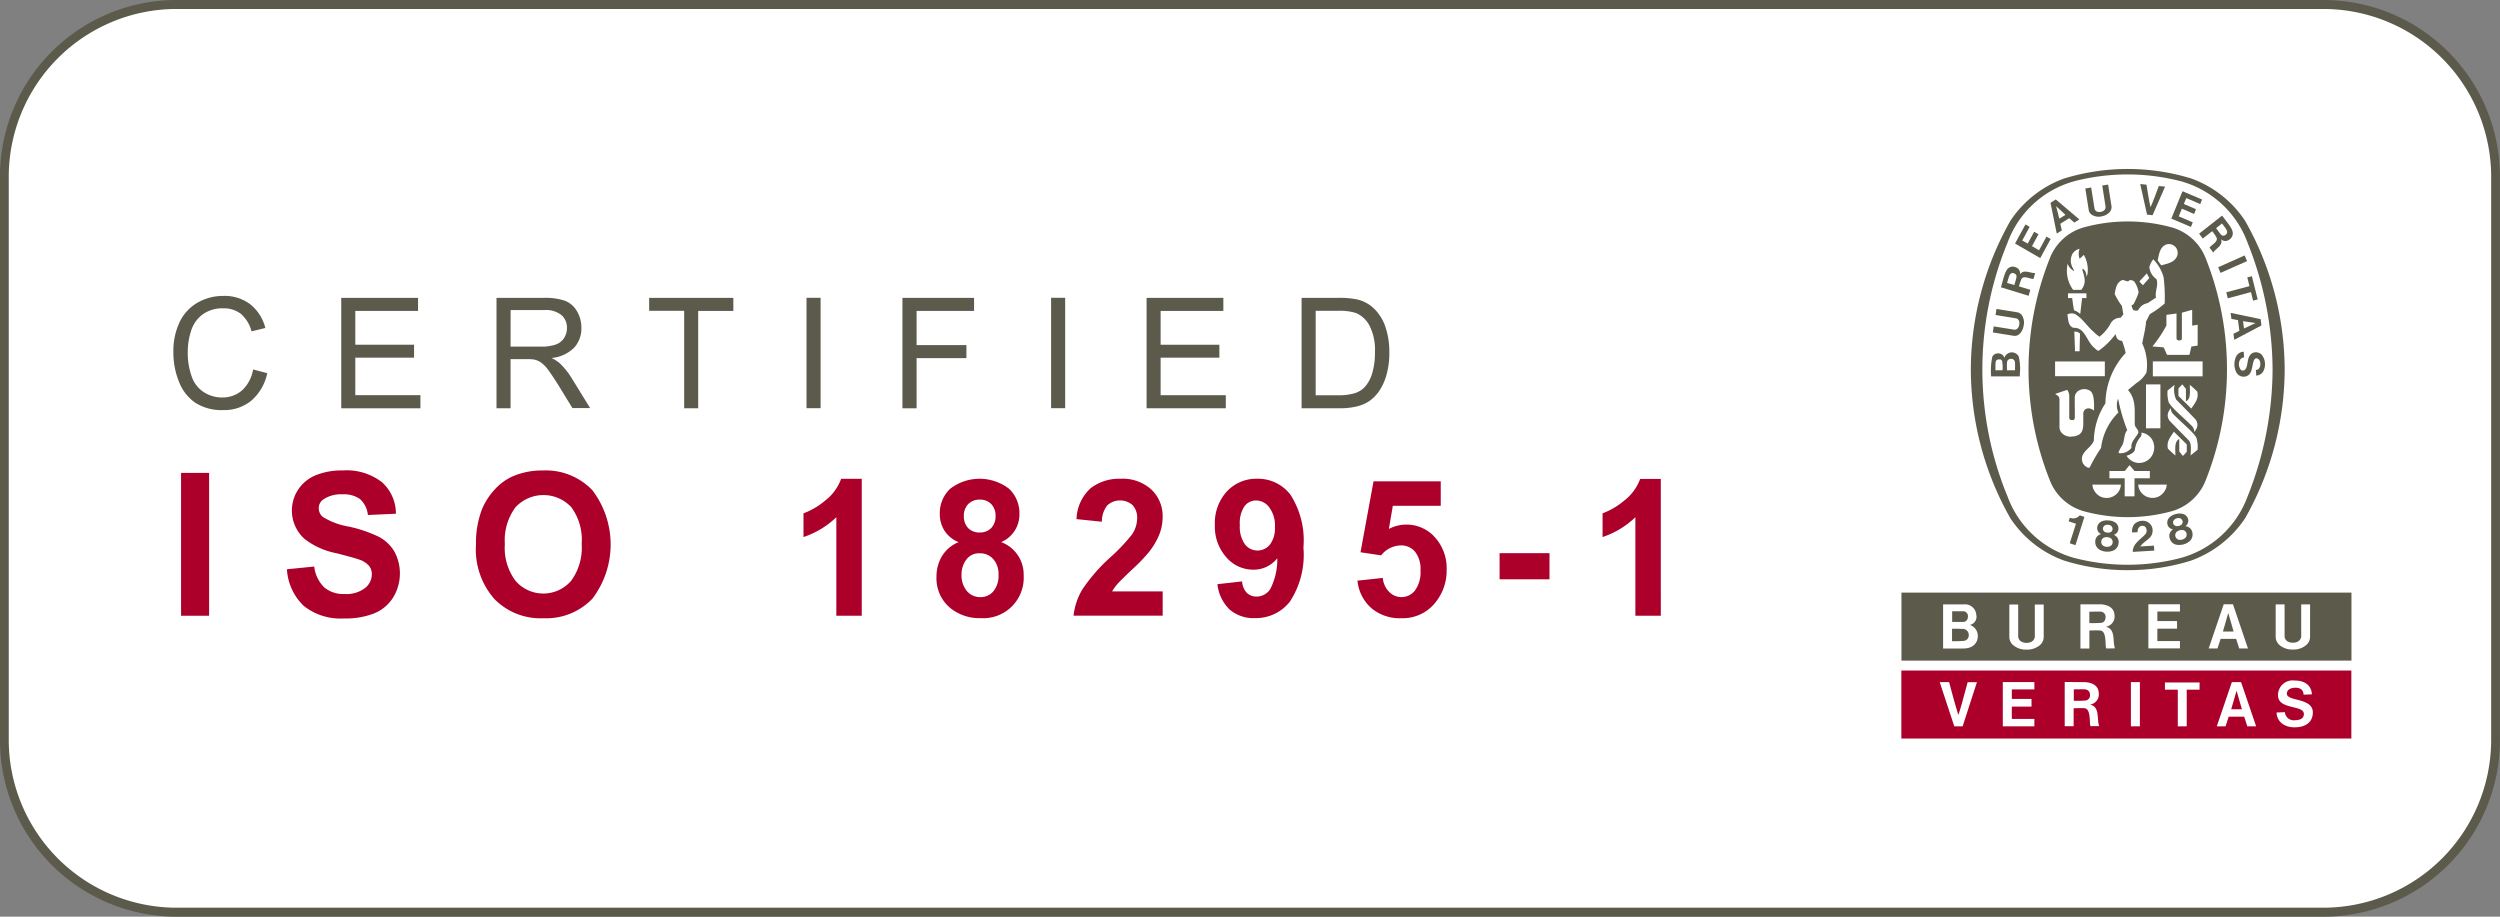 <svg id="Group_65375" data-name="Group 65375" xmlns="http://www.w3.org/2000/svg" width="120" height="44" viewBox="0 0 120 44">
  <rect x="0" y="0" width="120" height="44" fill="#808080" stroke="none"/>
  <path id="Path_84979" data-name="Path 84979" d="M8.189,0h103.2a8.265,8.265,0,0,1,8.189,8.339V35.225a8.265,8.265,0,0,1-8.19,8.339H8.19A8.266,8.266,0,0,1,0,35.225V8.339A8.265,8.265,0,0,1,8.189,0Z" transform="translate(0.212 0.218)" fill="#fff"/>
  <path id="Path_84891" data-name="Path 84891" d="M1390.107.431a8.061,8.061,0,0,1,7.978,8.124V35.444a8.062,8.062,0,0,1-7.978,8.125h-103.2a8.061,8.061,0,0,1-7.978-8.125V8.555A8.061,8.061,0,0,1,1286.91.431Zm0-.431h-103.2a8.479,8.479,0,0,0-8.4,8.555V35.444a8.48,8.48,0,0,0,8.4,8.556h103.2a8.48,8.48,0,0,0,8.4-8.556V8.555a8.48,8.48,0,0,0-8.4-8.555" transform="translate(-1278.509)" fill="#5c5a4b"/>
  <path id="Path_84892" data-name="Path 84892" d="M1512.515,20c.036-.013-.036.012,0,0" transform="translate(-1413.434 -11.287)" fill="#5c5a4b"/>
  <path id="Path_84893" data-name="Path 84893" d="M1512.527,20h0" transform="translate(-1413.446 -11.292)" fill="#5c5a4b"/>
  <path id="Path_84894" data-name="Path 84894" d="M1509.477,38.21h-.024a10.194,10.194,0,0,1-3.028-.459,5.208,5.208,0,0,1-2.581-2.03,14.517,14.517,0,0,1-1.9-7.136v-.009a14.531,14.531,0,0,1,1.9-7.137,5.224,5.224,0,0,1,2.581-2.03,10.414,10.414,0,0,1,6.1,0,5.235,5.235,0,0,1,2.583,2.03,14.553,14.553,0,0,1,1.9,7.137v.009a14.539,14.539,0,0,1-1.9,7.136,5.275,5.275,0,0,1-2.6,2.032,10.023,10.023,0,0,1-3.009.456Zm6.951-9.629h0a16.558,16.558,0,0,0-1.2-6.088,4.76,4.76,0,0,0-3.215-2.954,10.19,10.19,0,0,0-5.095,0,4.758,4.758,0,0,0-3.213,2.954,15.962,15.962,0,0,0,0,12.178,4.758,4.758,0,0,0,3.213,2.954,10.137,10.137,0,0,0,5.095,0,4.759,4.759,0,0,0,3.215-2.954,16.565,16.565,0,0,0,1.2-6.09" transform="translate(-1407.344 -10.842)" fill="#5c5a4b"/>
  <path id="Path_84895" data-name="Path 84895" d="M1522.015,30.713a2.116,2.116,0,0,1-.122-.222" transform="translate(-1418.848 -17.345)" fill="#5c5a4b"/>
  <path id="Path_84896" data-name="Path 84896" d="M1520.254,59.49c-.008-.391.363-.587.6-.845a.27.27,0,0,0,.041-.288.17.17,0,0,0-.12-.11.215.215,0,0,0-.2.04.324.324,0,0,0-.089.256l-.26.016a.524.524,0,0,1,.1-.4A.58.58,0,0,1,1520.8,58a.471.471,0,0,1,.364.263.5.5,0,0,1-.07.517c-.152.168-.351.259-.479.449l.655-.04c.006.082.01.164.014.239Z" transform="translate(-1417.88 -32.999)" fill="#5c5a4b"/>
  <path id="Path_84897" data-name="Path 84897" d="M1513.791,57.462l0,.013-.426,1.346-.274-.092.293-.921,0-.016c-.109-.041-.241-.078-.345-.116l.055-.175a.4.4,0,0,0,.4-.041.473.473,0,0,0,.076-.071Z" transform="translate(-1413.743 -32.653)" fill="#5c5a4b"/>
  <path id="Path_84898" data-name="Path 84898" d="M1525.418,58.095a.358.358,0,0,0-.249-.281l-.084-.018a.321.321,0,0,0,.137-.309.349.349,0,0,0-.24-.273.617.617,0,0,0-.352,0,.641.641,0,0,0-.314.165.355.355,0,0,0-.085.357.3.3,0,0,0,.257.209l-.064.057a.364.364,0,0,0-.094.367.421.421,0,0,0,.289.31.759.759,0,0,0,.36-.005.729.729,0,0,0,.322-.169.432.432,0,0,0,.116-.412m-.9-.384a.186.186,0,0,1,.026-.214.282.282,0,0,1,.135-.077.26.26,0,0,1,.156,0,.191.191,0,0,1,.119.179.172.172,0,0,1-.056.125.3.3,0,0,1-.13.064.292.292,0,0,1-.142,0,.173.173,0,0,1-.108-.085m.572.65a.312.312,0,0,1-.163.089.306.306,0,0,1-.186,0,.218.218,0,0,1-.131-.142.223.223,0,0,1,.076-.246.489.489,0,0,1,.133-.06.422.422,0,0,1,.144-.009.211.211,0,0,1,.179.179.217.217,0,0,1-.051.189" transform="translate(-1420.186 -32.54)" fill="#5c5a4b"/>
  <path id="Path_84899" data-name="Path 84899" d="M1517.178,59.027a.363.363,0,0,0-.156-.345l-.074-.043a.31.31,0,0,0,.219-.253.356.356,0,0,0-.149-.336.644.644,0,0,0-.337-.1.637.637,0,0,0-.346.061.353.353,0,0,0-.188.315.315.315,0,0,0,.188.277l-.079.034a.357.357,0,0,0-.2.323.429.429,0,0,0,.188.383.769.769,0,0,0,.7.044.425.425,0,0,0,.231-.357m-.747-.642a.189.189,0,0,1,.087-.2.295.295,0,0,1,.3.02.189.189,0,0,1,.063.207.177.177,0,0,1-.091.1.286.286,0,0,1-.141.02.28.28,0,0,1-.138-.038.167.167,0,0,1-.077-.113m.357.794a.317.317,0,0,1-.183.037.329.329,0,0,1-.177-.058.222.222,0,0,1-.084-.178.218.218,0,0,1,.142-.209.429.429,0,0,1,.145-.018.389.389,0,0,1,.141.036.224.224,0,0,1,.015.389" transform="translate(-1415.484 -32.969)" fill="#5c5a4b"/>
  <path id="Path_84900" data-name="Path 84900" d="M1531.373,28.716l-1.274.564-.111-.271,1.272-.566Z" transform="translate(-1423.515 -16.182)" fill="#5c5a4b"/>
  <path id="Path_84901" data-name="Path 84901" d="M1521.479,21.965l-.327-1.467.3.03c.06.364.122.776.193,1.082.132-.286.272-.677.4-1.019l.3.031-.6,1.371Z" transform="translate(-1418.421 -11.663)" fill="#5c5a4b"/>
  <path id="Path_84902" data-name="Path 84902" d="M1507.884,25.345l-.309.57-.262-.149.354-.654-.2-.116-.5.915,1.21.7.5-.916-.2-.115-.358.656-.338-.2.312-.57Z" transform="translate(-1410.245 -14.222)" fill="#5c5a4b"/>
  <path id="Path_84903" data-name="Path 84903" d="M1505.579,39.45a.379.379,0,0,0-.392-.206.385.385,0,0,0-.306.263.286.286,0,0,0-.234-.212.32.32,0,0,0-.339.143,3.217,3.217,0,0,0-.061.957h1.377v-.1a2.645,2.645,0,0,0-.047-.839m-.782.645h-.342c.012-.326-.04-.5.154-.522.114-.009.144.017.171.09a1.8,1.8,0,0,1,.016.432m.6,0h-.388c.007-.317-.043-.5.141-.54a.193.193,0,0,1,.19.038c.08.078.056.208.057.5" transform="translate(-1408.673 -22.327)" fill="#5c5a4b"/>
  <path id="Path_84904" data-name="Path 84904" d="M1531.914,30.815l.22-.058.28,1.114-.223.059-.1-.412-1.114.3-.071-.29,1.113-.295Z" transform="translate(-1424.044 -17.499)" fill="#5c5a4b"/>
  <path id="Path_84905" data-name="Path 84905" d="M1515.7,22.079a.641.641,0,0,0,.4-.209.346.346,0,0,0,.082-.295l-.159-1.021-.282.047.16,1.02a.215.215,0,0,1-.109.2.3.3,0,0,1-.126.044.33.33,0,0,1-.132,0,.2.2,0,0,1-.163-.151l-.161-1.019-.281.047.16,1.019a.343.343,0,0,0,.17.255.627.627,0,0,0,.441.068Z" transform="translate(-1414.833 -11.695)" fill="#5c5a4b"/>
  <path id="Path_84906" data-name="Path 84906" d="M1532.84,35.146l-1.442-.3.039.289.314.059.068.511-.285.145.039.29,1.306-.691Zm-.8.45-.047-.353.6.093h0Z" transform="translate(-1424.329 -19.828)" fill="#5c5a4b"/>
  <path id="Path_84907" data-name="Path 84907" d="M1532.874,40.028l.027,0,.032-.008.023-.009a.292.292,0,0,0,.108-.278.251.251,0,0,0-.127-.246.12.12,0,0,0-.144.034c-.157.238-.049.743-.451.831a.4.4,0,0,1-.421-.193.866.866,0,0,1,.008-.811.427.427,0,0,1,.342-.189l.018.274a.259.259,0,0,0-.211.145.448.448,0,0,0,.058.454.151.151,0,0,0,.169.012c.162-.118.129-.412.209-.61a.411.411,0,0,1,.178-.212.4.4,0,0,1,.439.075.743.743,0,0,1,.108.744.413.413,0,0,1-.366.265l-.017-.272Z" transform="translate(-1424.573 -22.277)" fill="#5c5a4b"/>
  <path id="Path_84908" data-name="Path 84908" d="M1505.929,35.193a.675.675,0,0,0-.069-.453.334.334,0,0,0-.249-.175l-.991-.158-.045.289.992.162a.2.2,0,0,1,.146.165.34.34,0,0,1,0,.138.317.317,0,0,1-.044.129.2.2,0,0,1-.19.111l-.991-.158-.044.29.992.16a.327.327,0,0,0,.288-.087.671.671,0,0,0,.2-.409Z" transform="translate(-1408.789 -19.576)" fill="#5c5a4b"/>
  <path id="Path_84909" data-name="Path 84909" d="M1511.233,22.214l-.254.16.3,1.477.244-.151-.073-.319.428-.269.244.212.242-.152Zm.168.923-.152-.6v0h0v0l.448.416Z" transform="translate(-1412.555 -12.64)" fill="#5c5a4b"/>
  <path id="Path_84910" data-name="Path 84910" d="M1525.862,22.153l-.584-.252.116-.283.67.289.088-.218-.939-.4-.536,1.315.94.4.09-.218-.673-.29.149-.368.588.254Z" transform="translate(-1420.453 -12.111)" fill="#5c5a4b"/>
  <path id="Path_84911" data-name="Path 84911" d="M1506.278,30.06a.315.315,0,0,0-.084-.256.4.4,0,0,0-.315-.11c-.309.049-.351.412-.521.99l1.328.408.084-.286-.525-.16-.02-.007a1.788,1.788,0,0,1,.112-.334c.094-.226.447,0,.586-.025L1507,30c-.237.014-.553-.2-.724.064m-.275.51-.349-.1c.077-.243.111-.489.277-.475a.219.219,0,0,1,.152.081c.065.082-.018.265-.08.5" transform="translate(-1409.313 -16.894)" fill="#5c5a4b"/>
  <path id="Path_84912" data-name="Path 84912" d="M1528.927,24.017l-1.1.865.174.236.436-.341.018-.013a1.855,1.855,0,0,1,.2.29c.121.212-.263.373-.324.5l.173.235c.13-.206.487-.341.375-.64a.29.29,0,0,0,.253.081.4.4,0,0,0,.271-.2c.143-.287-.119-.534-.472-1.016m.206.887a.217.217,0,0,1-.151.079c-.1.005-.2-.172-.345-.362l.286-.226c.148.206.32.38.21.51" transform="translate(-1422.269 -13.666)" fill="#5c5a4b"/>
  <path id="Path_84913" data-name="Path 84913" d="M1516.959,26.461a2.471,2.471,0,0,0-1.585-1.4,7.984,7.984,0,0,0-2.111-.288h-.024a7.971,7.971,0,0,0-2.112.288,2.468,2.468,0,0,0-1.585,1.4,14.395,14.395,0,0,0,0,10.817,2.467,2.467,0,0,0,1.585,1.4,8.007,8.007,0,0,0,2.112.288h.024a8.02,8.02,0,0,0,2.111-.288,2.469,2.469,0,0,0,1.585-1.4,14.395,14.395,0,0,0,0-10.817m-1.225,4.024c.019,0,.112-.02.114-.08V29.151c.167-.04.337-.1.495-.133v.755c.1-.012.144-.024.262-.043v1l-.3.046-.095.4h-1.074l-.16-.358c-.26-.025-.279-.025-.541-.045a6.021,6.021,0,0,0,.671-1.009v-.509l.485-.064V30.4c0,.042.06.085.12.085Zm-.632-4.608a.421.421,0,0,1,.532.509c-.1.348-.475.412-.779.494l-.168-.234c.063-.3.1-.645.416-.769m-.939,1.388.122.222-.307.346c-.083-.082-.091-.09-.172-.179.158-.17.174-.189.357-.389m-3.8-.471v0a.587.587,0,0,0,.314.36c-.018-.088-.093-.167-.116-.259a.678.678,0,0,1,.05-.594.561.561,0,0,1,.325-.216.714.714,0,0,0,0,.476,1.212,1.212,0,0,0,.152-.134.529.529,0,0,1,.056-.048,1.485,1.485,0,0,1,.174.921l-.047.129c-.019-.213-.054-.315-.194-.393-.019.124.06.213.078.376a.685.685,0,0,1-.139.645h-.39a1.558,1.558,0,0,1-.26-1.261m.9,1.426v.227h-.208l-.09.766a.812.812,0,0,0-.3-.179c-.053-.325-.058-.348-.086-.587h-.2v-.227c.346,0,.539,0,.889,0m-1.51,3.271h2.388V32.2l-2.388,0Zm.924-1.433a.332.332,0,0,1,.273.1c-.012.414-.012.408-.021.844h-.221v-.069c-.009-.33-.022-.546-.03-.871m-.15,5.043a.679.679,0,0,1-.169-.022.539.539,0,0,1-.337-.226l-.016-.033-.016-.043-.019-.046-.007-.072V33.323c-.011-.169-.071-.172-.205-.274l.048-.016.526-.177a.485.485,0,0,1,.1.3V34.2c0,.069.056.107.131.111.092,0,.127-.035.135-.108.007-.468-.008-.6,0-1.024a.39.39,0,0,1,.253-.317.514.514,0,0,1,.451.022c.235.114.223.585.22.968a.506.506,0,0,0-.2-.1.277.277,0,0,0-.231.047.31.31,0,0,0-.085.264c-.006.443.042.747-.175.922a.627.627,0,0,1-.4.108m.7,1.445a.438.438,0,0,1-.179-.26c-.1-.454.436-.617.561-.992a3.338,3.338,0,0,1,.556-1.784,3.6,3.6,0,0,1,.971-2.416,3.678,3.678,0,0,0-.174-.585.291.291,0,0,1-.216-.088.5.5,0,0,1-.092-.239,3.481,3.481,0,0,1-.8.793c-.055.032-.126-.036-.227-.133-.371-.3-.436-.987-1-.957-.258-.089-.246-.4-.289-.635a.4.4,0,0,1,.367-.023c.354.194.59.606.925.88a1.356,1.356,0,0,0,.252.205,2,2,0,0,0,.545-.661.52.52,0,0,1,.464-.246l.134-.164-.071-.409a2.923,2.923,0,0,1-.346-.576c.049-.234.078-.506.308-.635.152-.1.274.123.4-.016a.259.259,0,0,1,.231.059,1.207,1.207,0,0,1,.211.528,3.7,3.7,0,0,1-.232.54c-.019.038-.072.051-.107.08a.569.569,0,0,0,.094.232.524.524,0,0,0,.216.011.635.635,0,0,1,.463-.355l.4-.265c-.063-.309.13-.58.023-.887a.783.783,0,0,1-.341-.58,1.074,1.074,0,0,1,.187-.372l.013.016a2.014,2.014,0,0,1,.483.846,8.075,8.075,0,0,1,.052,1.259,4.169,4.169,0,0,1-.714.512l-.181.356c-.022.366-.126.7-.182,1.052a2.408,2.408,0,0,1,.2,1.4,1.413,1.413,0,0,1-.48.5l-.405.334c.407.461.309.984.326,1.652,0,.162.278.3.128.479-.125.207-.321.374-.288.645a.662.662,0,0,1-.563.259.05.05,0,0,1-.054-.052,2.33,2.33,0,0,1,.157-.3c.145-.229.078-.543.258-.756a8.731,8.731,0,0,1-.433-1.487l0-.034a.856.856,0,0,0,.009.675,2.849,2.849,0,0,0-.833,1.7,8.046,8.046,0,0,0-.539.926c-.043.055-.122.006-.171-.022m2.65-1.639a.7.7,0,0,1,.561.434.778.778,0,0,1-.086.72.728.728,0,0,1-.72.29.742.742,0,0,1-.469-.332c.149-.052.363-.141.4-.29a1.1,1.1,0,0,1,.261-.606.23.23,0,0,0,.049-.216m.222-.207,0-2.107c.293,0,.387,0,.691,0V34.7Zm-1.489,3.216a.7.7,0,0,1-.714.053.738.738,0,0,1-.294-.3.6.6,0,0,1-.075-.268h1.367a.66.66,0,0,1-.283.512m.936.053h-.471V37.1h-.732v-.348h.736l.231-.282c.111.135.121.145.237.282h.735V37.1h-.736Zm1.472-.3a.745.745,0,0,1-.295.3.7.7,0,0,1-.714-.053.662.662,0,0,1-.283-.512h1.367a.589.589,0,0,1-.075.268m.528-4.348c.315.32.6.61.88.9a.419.419,0,0,1,.12.437,1.378,1.378,0,0,1-.126.226.433.433,0,0,0-.145-.321c-.385-.388-1.05-.927-1.1-1.157a1.611,1.611,0,0,1-.043-.517c.112-.09.2-.168.336-.275a1.171,1.171,0,0,0,.081.713m.652-.715c.148.123.221.192.359.328.08.358-.13.562-.285.814l-.62-.609v-.354c.074-.083.1-.113.186-.2l.174.216v.6c.248-.122.186-.482.186-.794m-.147,3.214c-.073.083-.1.114-.185.2l-.174-.216v-.6c-.246.124-.186.482-.186.794-.146-.122-.219-.191-.359-.327-.079-.358.129-.563.286-.815l.619.609Zm.523-.1c-.111.09-.2.167-.337.274.01-.272.047-.551-.08-.712-.314-.319-.6-.61-.88-.9a.419.419,0,0,1-.12-.438,1.231,1.231,0,0,1,.126-.224.42.42,0,0,0,.147.32c.382.388,1.048.928,1.1,1.157a1.626,1.626,0,0,1,.042.519m.24-3.517-2.389,0V31.49h2.389Z" transform="translate(-1411.118 -14.143)" fill="#5c5a4b"/>
  <path id="Path_84914" data-name="Path 84914" d="M1509.763,67.007v0l-.256.887h.513l-.256-.887Zm-6.124-.068c-.12-.008-.342.007-.544,0v.55a5.3,5.3,0,0,0,.58-.013c.122-.013.2-.127.2-.282a.249.249,0,0,0-.236-.255m-6.59.832c-.2-.011-.393-.011-.544-.011v.005l0,.592a5.1,5.1,0,0,0,.584-.017.265.265,0,0,0,.218-.284.284.284,0,0,0-.256-.285m-2.974,1.52h21.6V66.027h-21.6Zm2.974-.582h-.975V66.591h1a.541.541,0,0,1,.592.5.4.4,0,0,1-.309.487.552.552,0,0,1,.381.565c0,.24-.18.565-.686.565m3.851-.572a.518.518,0,0,1-.189.417.948.948,0,0,1-.632.209h-.007a.939.939,0,0,1-.63-.209.516.516,0,0,1-.192-.417V66.6h.425v1.541a.3.3,0,0,0,.205.261.43.43,0,0,0,.2.035.42.42,0,0,0,.193-.035.305.305,0,0,0,.2-.261V66.6h.427Zm3.018.573c-.1,0,.049-.842-.305-.863-.2-.014-.323-.005-.521,0l0,.865h-.429V66.589c.395,0,.62,0,.976,0,.318.017.636.148.657.5a.5.5,0,0,1-.415.577c.491.108.31.7.44,1.035Zm3.521-1.775h-1.083v.457h.944v.367h-.945v.593h1.084v.354h-1.515V66.585h1.515Zm2.846,1.775-.149-.463h-.745l-.151.463h-.422l.722-2.122h.445l.72,2.122Zm3.4-.575a.513.513,0,0,1-.192.415.929.929,0,0,1-.631.209h-.005a.939.939,0,0,1-.632-.209.524.524,0,0,1-.191-.415V66.592h.428v1.543a.3.3,0,0,0,.2.261.478.478,0,0,0,.2.034.451.451,0,0,0,.193-.034.314.314,0,0,0,.205-.261V66.592h.426Zm-16.662-.7c.149,0,.241-.1.241-.276a.231.231,0,0,0-.258-.236h-.5v.511Z" transform="translate(-1402.807 -37.581)" fill="#5c5a4b"/>
  <path id="Path_84915" data-name="Path 84915" d="M1510.162,75.676v0l-.258.89h.515l-.257-.89Zm-7.269-.066c-.122-.01-.343,0-.544,0v.547a5.023,5.023,0,0,0,.577-.013.251.251,0,0,0,.2-.282.246.246,0,0,0-.236-.252m-8.818,2.361h21.6V74.705h-21.6Zm2.941-.587h-.4l-.7-2.122h.451c.143.53.3,1.129.446,1.574.149-.445.3-1.044.444-1.572h.446Zm3.307-1.314v.366h-.946v.594h1.083l0,.353h-1.516V75.26h1.516l0,.351h-1.082v.457Zm2.848,1.307c-.1,0,.047-.84-.306-.863-.2-.011-.322,0-.52,0l0,.863h-.429V75.256c.393,0,.621.007.975.007.317.017.636.148.656.5a.494.494,0,0,1-.413.576c.491.111.307.7.439,1.033Zm2.354.007h-.432V75.261h.432Zm2.863-1.76h-.615v1.76h-.429l0-1.76h-.617v-.347h1.664Zm2.294,1.76-.151-.463h-.744l-.149.463h-.423l.724-2.122h.443l.723,2.122Zm2.274.048c-.628,0-.87-.4-.87-.712l.4-.016a.419.419,0,0,0,.442.388c.22,0,.468-.047.468-.3,0-.452-1.241-.186-1.241-.9a.7.7,0,0,1,.8-.706c.757,0,.825.529.825.663l-.4.015c0-.172-.1-.332-.38-.332-.3,0-.421.135-.421.284,0,.381,1.247.185,1.247.9,0,.473-.358.715-.865.715" transform="translate(-1402.807 -42.52)" fill="#ac002a"/>
  <path id="Path_84916" data-name="Path 84916" d="M1302,36.521l.674.177a2.378,2.378,0,0,1-.763,1.318,2.052,2.052,0,0,1-1.347.454,2.351,2.351,0,0,1-1.34-.349,2.163,2.163,0,0,1-.786-1.01,3.735,3.735,0,0,1-.27-1.421,3.23,3.23,0,0,1,.3-1.444,2.132,2.132,0,0,1,.866-.936,2.453,2.453,0,0,1,1.236-.32,2.033,2.033,0,0,1,1.286.4,2.111,2.111,0,0,1,.727,1.139l-.664.163a1.645,1.645,0,0,0-.514-.843,1.339,1.339,0,0,0-.849-.263,1.606,1.606,0,0,0-.983.292,1.545,1.545,0,0,0-.554.786,3.273,3.273,0,0,0-.16,1.018,3.341,3.341,0,0,0,.19,1.18,1.454,1.454,0,0,0,.589.753,1.606,1.606,0,0,0,.866.25,1.417,1.417,0,0,0,.959-.34,1.762,1.762,0,0,0,.532-1.008" transform="translate(-1289.846 -18.786)" fill="#5c5a4b"/>
  <path id="Path_84917" data-name="Path 84917" d="M1317.2,38.5V33.2h3.686v.626h-3.011v1.622h2.82v.622h-2.82v1.8H1321V38.5Z" transform="translate(-1300.82 -18.902)" fill="#5c5a4b"/>
  <path id="Path_84918" data-name="Path 84918" d="M1334.8,38.5V33.2h2.26a2.9,2.9,0,0,1,1.036.143,1.145,1.145,0,0,1,.567.5,1.549,1.549,0,0,1,.212.8,1.363,1.363,0,0,1-.351.951,1.749,1.749,0,0,1-1.085.492,1.753,1.753,0,0,1,.407.263,3.669,3.669,0,0,1,.56.7l.887,1.442h-.849l-.674-1.1q-.3-.477-.487-.73a1.546,1.546,0,0,0-.343-.354,1,1,0,0,0-.308-.141,1.986,1.986,0,0,0-.375-.025h-.782V38.5Zm.675-2.96h1.449a2.087,2.087,0,0,0,.723-.1.776.776,0,0,0,.4-.318.885.885,0,0,0,.135-.476.8.8,0,0,0-.262-.618,1.2,1.2,0,0,0-.829-.242h-1.613Z" transform="translate(-1310.968 -18.903)" fill="#5c5a4b"/>
  <path id="Path_84919" data-name="Path 84919" d="M1353.786,38.5V33.822h-1.68V33.2h4.04v.626h-1.686V38.5Z" transform="translate(-1320.946 -18.902)" fill="#5c5a4b"/>
  <rect id="Rectangle_20737" data-name="Rectangle 20737" width="0.675" height="5.299" transform="translate(38.713 14.294)" fill="#5c5a4b"/>
  <path id="Path_84920" data-name="Path 84920" d="M1380.821,38.5V33.2h3.438v.626H1381.5v1.641h2.392v.625H1381.5V38.5Z" transform="translate(-1337.504 -18.902)" fill="#5c5a4b"/>
  <rect id="Rectangle_20738" data-name="Rectangle 20738" width="0.675" height="5.299" transform="translate(50.453 14.294)" fill="#5c5a4b"/>
  <path id="Path_84921" data-name="Path 84921" d="M1408.5,38.5V33.2h3.685v.626h-3.011v1.622h2.82v.622h-2.82v1.8h3.129V38.5Z" transform="translate(-1353.464 -18.902)" fill="#5c5a4b"/>
  <path id="Path_84922" data-name="Path 84922" d="M1426.075,38.5V33.2h1.756a4.108,4.108,0,0,1,.907.076,1.71,1.71,0,0,1,.748.379,2.165,2.165,0,0,1,.6.906,3.693,3.693,0,0,1,.2,1.26,3.842,3.842,0,0,1-.135,1.07,2.656,2.656,0,0,1-.347.772,1.884,1.884,0,0,1-.465.481,1.854,1.854,0,0,1-.608.266,3.375,3.375,0,0,1-.819.09Zm.675-.625h1.088a2.536,2.536,0,0,0,.791-.1,1.121,1.121,0,0,0,.458-.274,1.69,1.69,0,0,0,.374-.671,3.389,3.389,0,0,0,.134-1.021,2.55,2.55,0,0,0-.262-1.278,1.345,1.345,0,0,0-.638-.6,2.544,2.544,0,0,0-.873-.108h-1.071Z" transform="translate(-1363.598 -18.903)" fill="#5c5a4b"/>
  <rect id="Rectangle_20739" data-name="Rectangle 20739" width="1.346" height="6.857" transform="translate(8.691 22.699)" fill="#ac002a"/>
  <path id="Path_84923" data-name="Path 84923" d="M1311.041,57.215l1.31-.131a1.659,1.659,0,0,0,.48,1,1.422,1.422,0,0,0,.975.318,1.469,1.469,0,0,0,.98-.283.849.849,0,0,0,.33-.661.635.635,0,0,0-.139-.414,1.106,1.106,0,0,0-.484-.3q-.236-.084-1.078-.3a3.606,3.606,0,0,1-1.519-.678,1.826,1.826,0,0,1,.507-3.055,3.254,3.254,0,0,1,1.312-.239,2.761,2.761,0,0,1,1.89.566,2.023,2.023,0,0,1,.667,1.511l-1.346.061a1.191,1.191,0,0,0-.371-.76,1.332,1.332,0,0,0-.853-.232,1.5,1.5,0,0,0-.919.248.5.5,0,0,0-.214.425.532.532,0,0,0,.2.416,3.47,3.47,0,0,0,1.237.459,6.379,6.379,0,0,1,1.453.494,1.888,1.888,0,0,1,.737.7,2.211,2.211,0,0,1-.052,2.2,1.926,1.926,0,0,1-.9.765,3.686,3.686,0,0,1-1.451.25,2.833,2.833,0,0,1-1.942-.6,2.64,2.64,0,0,1-.81-1.751" transform="translate(-1297.268 -29.89)" fill="#ac002a"/>
  <path id="Path_84924" data-name="Path 84924" d="M1332.477,56.06a4.48,4.48,0,0,1,.3-1.759,3.258,3.258,0,0,1,.621-.94,2.592,2.592,0,0,1,.862-.617,3.577,3.577,0,0,1,1.437-.271,3.085,3.085,0,0,1,2.358.94,4.3,4.3,0,0,1,.007,5.214,3.061,3.061,0,0,1-2.347.938,3.092,3.092,0,0,1-2.365-.933,3.6,3.6,0,0,1-.877-2.57m1.387-.047a2.618,2.618,0,0,0,.523,1.766,1.764,1.764,0,0,0,2.649,0,2.672,2.672,0,0,0,.516-1.789,2.629,2.629,0,0,0-.5-1.759,1.827,1.827,0,0,0-2.677.007,2.642,2.642,0,0,0-.509,1.771" transform="translate(-1309.628 -29.89)" fill="#ac002a"/>
  <path id="Path_84925" data-name="Path 84925" d="M1372.4,59.968h-1.22V55.239a4.181,4.181,0,0,1-1.576.951V55.052a3.511,3.511,0,0,0,1.038-.61,2.312,2.312,0,0,0,.768-1.047h.99Z" transform="translate(-1331.036 -30.412)" fill="#ac002a"/>
  <path id="Path_84926" data-name="Path 84926" d="M1385.739,56.435a1.424,1.424,0,0,1-.688-.565,1.5,1.5,0,0,1-.215-.788,1.605,1.605,0,0,1,.5-1.21,2.32,2.32,0,0,1,2.822,0,1.6,1.6,0,0,1,.5,1.21,1.435,1.435,0,0,1-.877,1.352,1.659,1.659,0,0,1,1.081,1.608,1.938,1.938,0,0,1-2.057,2.041,2.215,2.215,0,0,1-1.446-.469,1.849,1.849,0,0,1-.682-1.518,1.922,1.922,0,0,1,.256-.975,1.664,1.664,0,0,1,.808-.686m.139,1.541a1.176,1.176,0,0,0,.258.809.827.827,0,0,0,.645.29.8.8,0,0,0,.625-.279,1.181,1.181,0,0,0,.247-.806,1.062,1.062,0,0,0-.252-.739.822.822,0,0,0-.638-.279.755.755,0,0,0-.667.317,1.183,1.183,0,0,0-.219.688m.113-2.8a.8.8,0,0,0,.207.585.733.733,0,0,0,.549.21.744.744,0,0,0,.556-.212.8.8,0,0,0,.208-.587.777.777,0,0,0-.207-.565.726.726,0,0,0-.545-.212.746.746,0,0,0-.56.214.779.779,0,0,0-.208.567" transform="translate(-1339.726 -30.413)" fill="#ac002a"/>
  <path id="Path_84927" data-name="Path 84927" d="M1404.5,58.8v1.165h-4.277a3.089,3.089,0,0,1,.417-1.252,8.272,8.272,0,0,1,1.372-1.57,8.814,8.814,0,0,0,1.012-1.072,1.4,1.4,0,0,0,.251-.768.886.886,0,0,0-.219-.645.911.911,0,0,0-1.213.011,1.236,1.236,0,0,0-.261.786l-1.216-.125a2.071,2.071,0,0,1,.682-1.487,2.248,2.248,0,0,1,1.432-.451,2.038,2.038,0,0,1,1.481.522,1.739,1.739,0,0,1,.538,1.3,2.316,2.316,0,0,1-.155.841,3.434,3.434,0,0,1-.488.837,8.011,8.011,0,0,1-.8.835q-.578.545-.732.723a2.218,2.218,0,0,0-.25.349Z" transform="translate(-1348.692 -30.412)" fill="#ac002a"/>
  <path id="Path_84928" data-name="Path 84928" d="M1416.37,58.454l1.181-.134a.89.89,0,0,0,.226.549.66.66,0,0,0,.482.179.781.781,0,0,0,.643-.357,3.111,3.111,0,0,0,.339-1.482,1.441,1.441,0,0,1-1.151.549,1.7,1.7,0,0,1-1.3-.6,2.21,2.21,0,0,1-.545-1.551,2.244,2.244,0,0,1,.576-1.605,1.926,1.926,0,0,1,1.465-.609,1.952,1.952,0,0,1,1.589.77,4.065,4.065,0,0,1,.621,2.534,4.115,4.115,0,0,1-.647,2.59,2.07,2.07,0,0,1-1.684.795,1.751,1.751,0,0,1-1.208-.408,1.99,1.99,0,0,1-.59-1.221m2.761-2.741a1.459,1.459,0,0,0-.271-.942.793.793,0,0,0-.627-.335.7.7,0,0,0-.562.275,1.43,1.43,0,0,0-.224.9,1.457,1.457,0,0,0,.243.931.764.764,0,0,0,1.2.012,1.274,1.274,0,0,0,.24-.84" transform="translate(-1357.931 -30.413)" fill="#ac002a"/>
  <path id="Path_84929" data-name="Path 84929" d="M1432.4,58.435l1.216-.13a1.077,1.077,0,0,0,.308.672.821.821,0,0,0,.59.248.811.811,0,0,0,.647-.319,1.486,1.486,0,0,0,.265-.962,1.346,1.346,0,0,0-.263-.9.864.864,0,0,0-.684-.3,1.23,1.23,0,0,0-.942.477l-.99-.148.625-3.406h3.226v1.174h-2.3l-.19,1.112a1.827,1.827,0,0,1,2.21.4,2.224,2.224,0,0,1,.563,1.576,2.4,2.4,0,0,1-.456,1.443,2,2,0,0,1-1.723.866,2.1,2.1,0,0,1-1.437-.486,2.018,2.018,0,0,1-.664-1.308" transform="translate(-1367.242 -30.564)" fill="#ac002a"/>
  <rect id="Rectangle_20740" data-name="Rectangle 20740" width="2.396" height="1.255" transform="translate(71.98 26.552)" fill="#ac002a"/>
  <path id="Path_84930" data-name="Path 84930" d="M1462.991,59.968h-1.221V55.239a4.18,4.18,0,0,1-1.575.951V55.052a3.5,3.5,0,0,0,1.037-.61A2.31,2.31,0,0,0,1462,53.4h.99Z" transform="translate(-1383.272 -30.412)" fill="#ac002a"/>
</svg>
